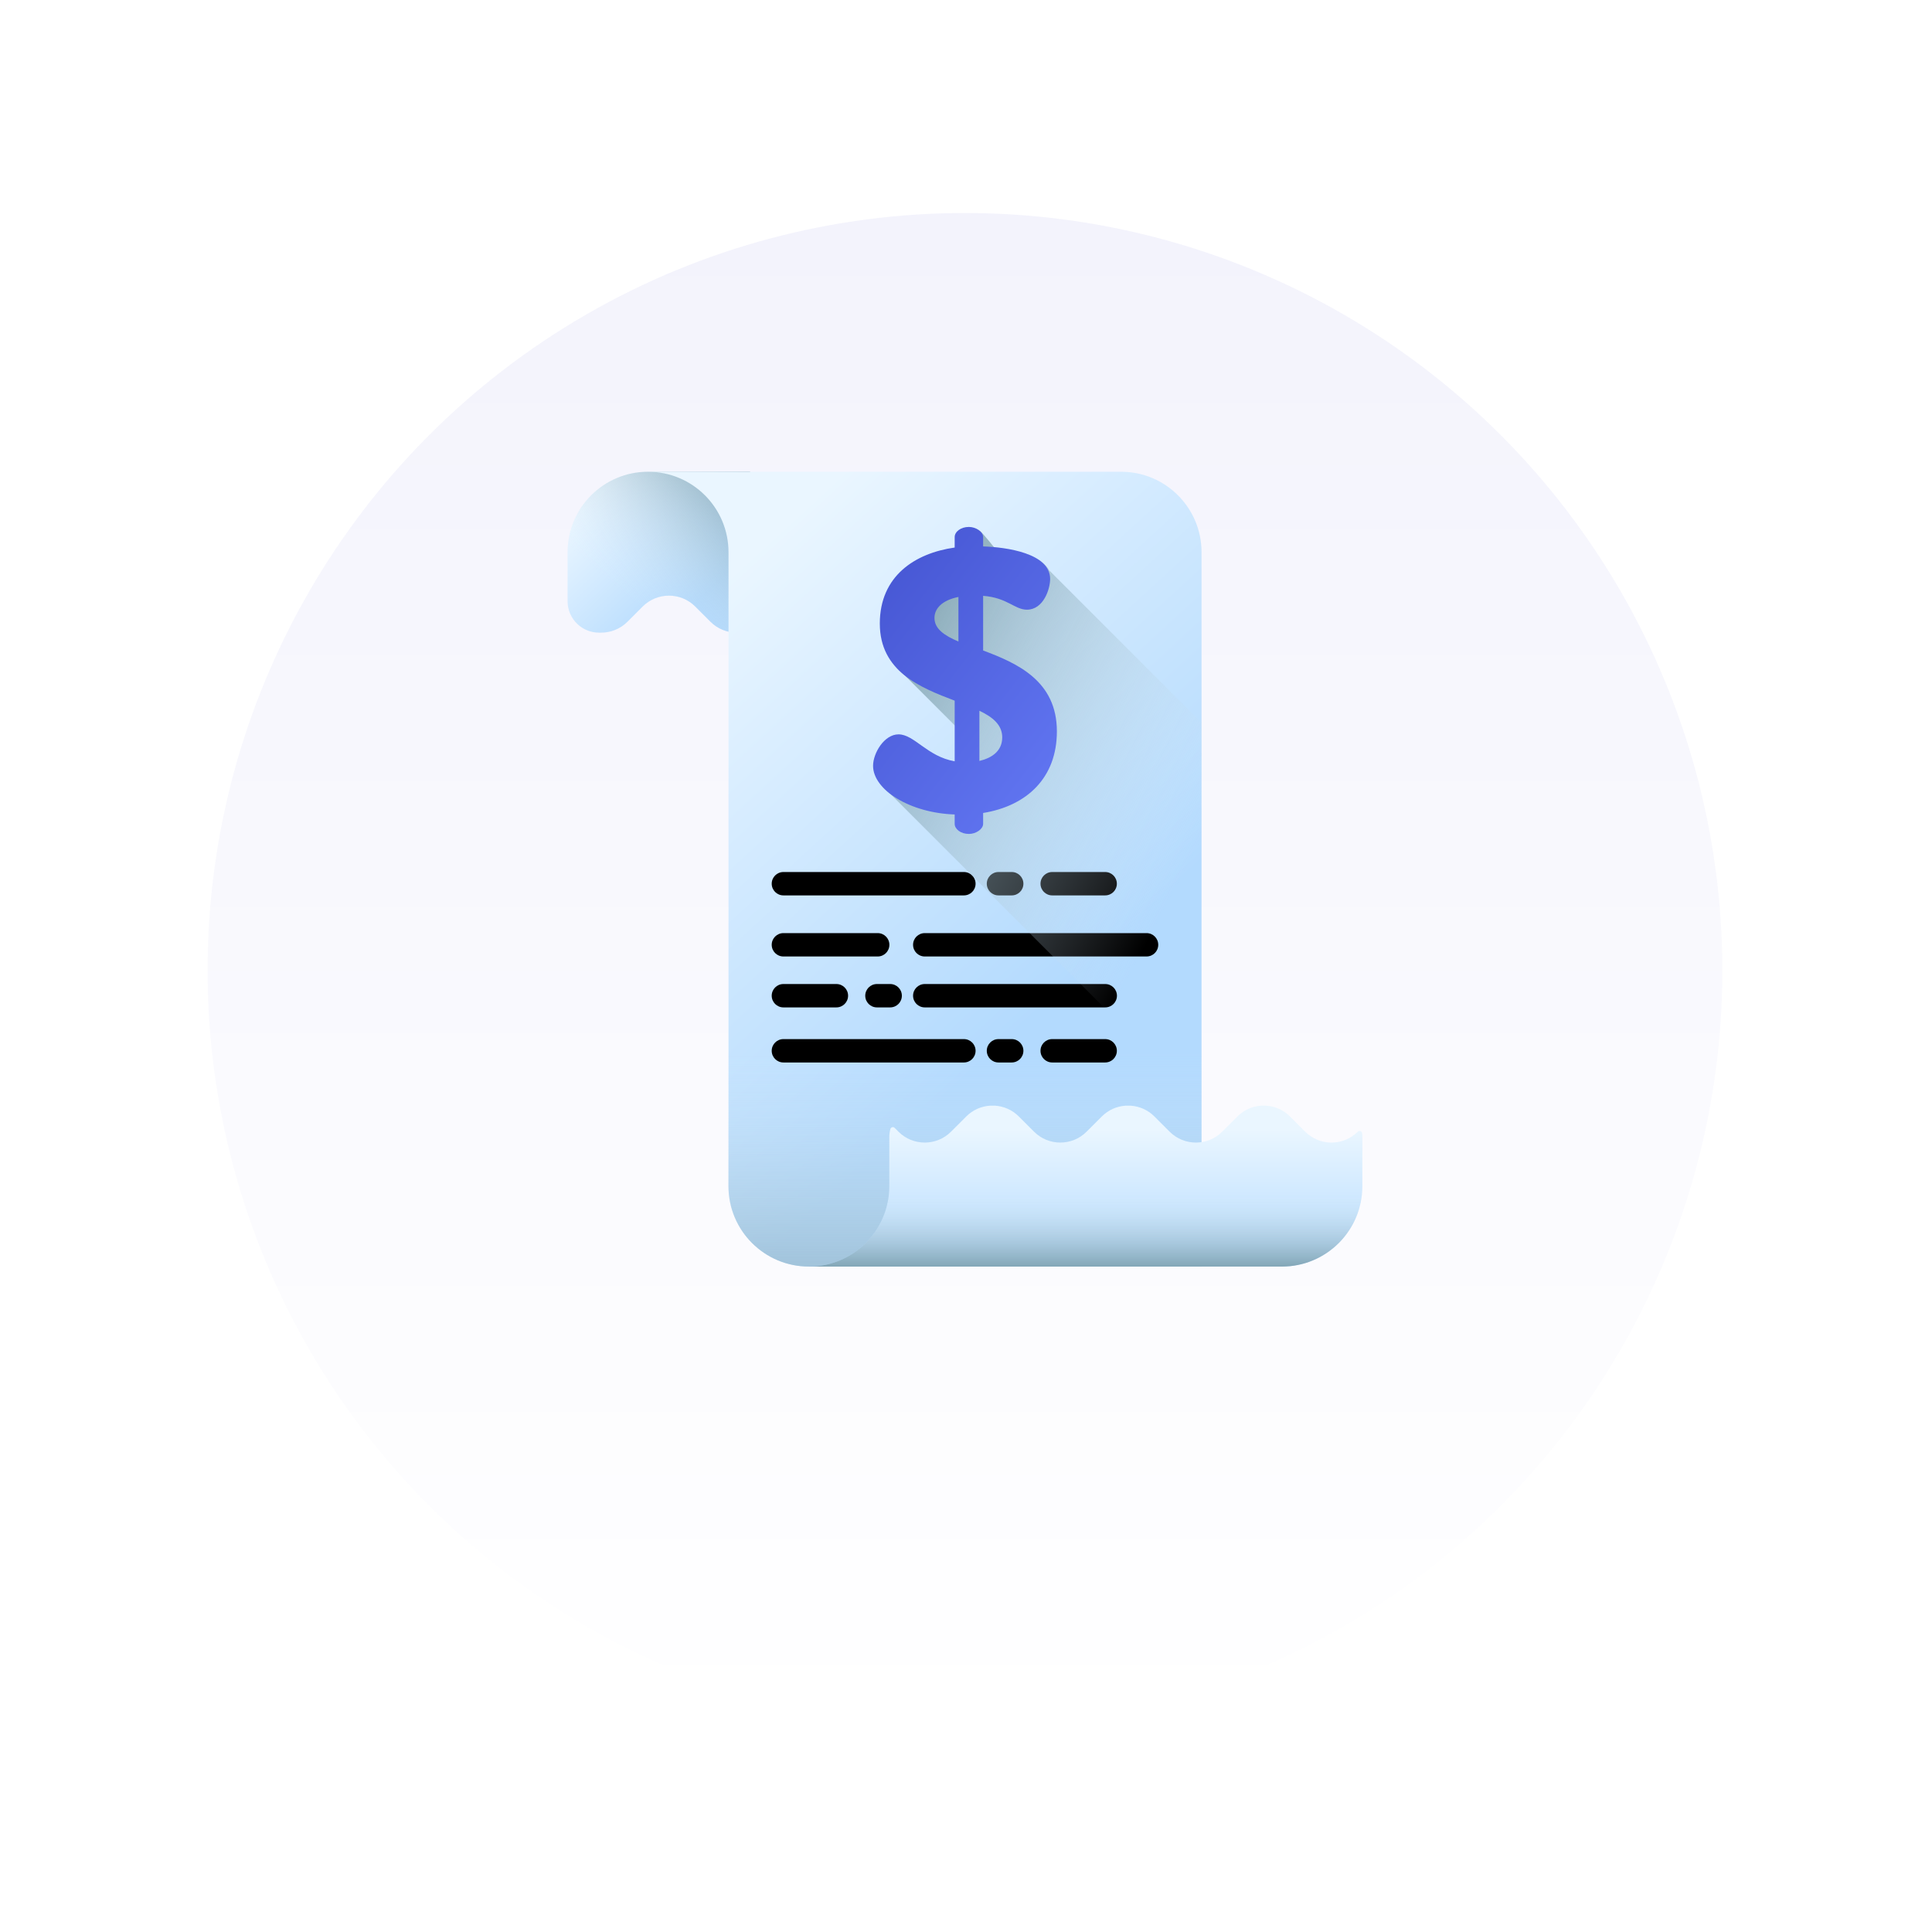 <svg width="121" height="121" viewBox="0 0 121 121" fill="none" xmlns="http://www.w3.org/2000/svg">
<g filter="url(#filter0_d_1633_95444)">
<circle cx="60.435" cy="54.435" r="47.435" fill="url(#paint0_linear_1633_95444)"/>
</g>
<path d="M46.976 29.546V39.622H46.143C45.547 39.622 44.952 39.394 44.497 38.94L43.543 37.986C42.634 37.077 41.161 37.077 40.251 37.986L39.298 38.94C38.843 39.394 38.248 39.622 37.651 39.622H37.517C36.996 39.622 36.524 39.421 36.172 39.092C36.171 39.091 36.17 39.089 36.168 39.088C35.785 38.728 35.547 38.218 35.547 37.652V34.584C35.547 31.802 37.803 29.546 40.585 29.546H46.976Z" fill="url(#paint1_linear_1633_95444)"/>
<path d="M46.976 29.546V39.622H46.143C45.547 39.622 44.952 39.394 44.497 38.94L43.543 37.986C42.634 37.077 41.161 37.077 40.251 37.986L39.298 38.94C38.843 39.394 38.248 39.622 37.651 39.622H37.517C36.993 39.622 36.52 39.419 36.168 39.088C35.785 38.728 35.547 38.218 35.547 37.652V34.584C35.547 31.802 37.803 29.546 40.585 29.546H46.976Z" fill="url(#paint2_linear_1633_95444)"/>
<path d="M75.252 79.323H50.663C47.881 79.323 45.626 77.068 45.626 74.285V34.584C45.626 31.802 43.37 29.546 40.588 29.546H70.214C72.996 29.546 75.252 31.802 75.252 34.584V79.323Z" fill="url(#paint3_linear_1633_95444)"/>
<path d="M45.619 59.121V74.287C45.619 77.069 47.875 79.324 50.657 79.324H75.245V59.121H45.619Z" fill="url(#paint4_linear_1633_95444)"/>
<path d="M85.324 71.218V74.287C85.324 77.069 83.068 79.324 80.286 79.324H50.66C53.442 79.324 55.697 77.069 55.697 74.286V71.218C55.697 71.043 55.721 70.873 55.764 70.71C55.796 70.591 55.945 70.551 56.032 70.639L56.27 70.877C57.179 71.786 58.653 71.786 59.562 70.877L60.516 69.923C60.928 69.511 61.456 69.286 61.995 69.249H62.33C62.868 69.287 63.396 69.511 63.807 69.923L64.762 70.877C65.67 71.786 67.144 71.786 68.053 70.877L69.007 69.923C69.419 69.511 69.947 69.286 70.486 69.249H70.821C71.36 69.287 71.888 69.511 72.299 69.923L73.253 70.877C74.162 71.786 75.636 71.786 76.544 70.877L77.499 69.923C77.911 69.511 78.439 69.286 78.978 69.249H79.312C79.851 69.287 80.379 69.511 80.79 69.923L81.745 70.877C82.653 71.786 84.127 71.786 85.036 70.877C85.129 70.784 85.291 70.836 85.308 70.967C85.318 71.049 85.324 71.133 85.324 71.218Z" fill="url(#paint5_linear_1633_95444)"/>
<path d="M85.324 71.218V74.287C85.324 77.069 83.068 79.324 80.286 79.324H50.66C53.442 79.324 55.697 77.069 55.697 74.286V71.218C55.697 71.043 55.721 70.873 55.764 70.71C55.796 70.591 55.945 70.551 56.032 70.639L56.27 70.877C57.179 71.786 58.653 71.786 59.562 70.877L60.516 69.923C60.928 69.511 61.456 69.286 61.995 69.249H62.33C62.868 69.287 63.396 69.511 63.807 69.923L64.762 70.877C65.67 71.786 67.144 71.786 68.053 70.877L69.007 69.923C69.419 69.511 69.947 69.286 70.486 69.249H70.821C71.36 69.287 71.888 69.511 72.299 69.923L73.253 70.877C74.162 71.786 75.636 71.786 76.544 70.877L77.499 69.923C77.911 69.511 78.439 69.286 78.978 69.249H79.312C79.851 69.287 80.379 69.511 80.79 69.923L81.745 70.877C82.653 71.786 84.127 71.786 85.036 70.877C85.129 70.784 85.291 70.836 85.308 70.967C85.318 71.049 85.324 71.133 85.324 71.218Z" fill="url(#paint6_linear_1633_95444)"/>
<path d="M60.368 54.614H49.064C48.66 54.614 48.332 54.942 48.332 55.346C48.332 55.751 48.66 56.078 49.064 56.078H60.368C60.773 56.078 61.1 55.751 61.1 55.346C61.1 54.942 60.773 54.614 60.368 54.614Z" fill="black"/>
<path d="M69.216 54.614H65.898C65.494 54.614 65.166 54.942 65.166 55.346C65.166 55.751 65.494 56.078 65.898 56.078H69.216C69.621 56.078 69.948 55.751 69.948 55.346C69.948 54.942 69.621 54.614 69.216 54.614Z" fill="black"/>
<path d="M63.363 54.614H62.534C62.13 54.614 61.802 54.942 61.802 55.346C61.802 55.751 62.13 56.078 62.534 56.078H63.363C63.768 56.078 64.095 55.751 64.095 55.346C64.095 54.942 63.768 54.614 63.363 54.614Z" fill="black"/>
<path d="M71.808 58.44H57.917C57.512 58.44 57.185 58.768 57.185 59.172C57.185 59.577 57.512 59.904 57.917 59.904H71.808C72.212 59.904 72.54 59.577 72.54 59.172C72.54 58.768 72.212 58.44 71.808 58.44Z" fill="black"/>
<path d="M69.221 61.629H57.917C57.512 61.629 57.185 61.957 57.185 62.361C57.185 62.765 57.512 63.093 57.917 63.093H69.221C69.625 63.093 69.953 62.765 69.953 62.361C69.953 61.957 69.625 61.629 69.221 61.629Z" fill="black"/>
<path d="M49.064 59.904H54.969C55.373 59.904 55.701 59.577 55.701 59.172C55.701 58.768 55.373 58.44 54.969 58.44H49.064C48.66 58.44 48.332 58.768 48.332 59.172C48.332 59.577 48.66 59.904 49.064 59.904Z" fill="black"/>
<path d="M49.064 63.093H52.383C52.787 63.093 53.115 62.765 53.115 62.361C53.115 61.957 52.787 61.629 52.383 61.629H49.064C48.66 61.629 48.332 61.957 48.332 62.361C48.332 62.765 48.66 63.093 49.064 63.093Z" fill="black"/>
<path d="M54.19 62.361C54.19 62.765 54.517 63.093 54.922 63.093H55.751C56.155 63.093 56.483 62.765 56.483 62.361C56.483 61.957 56.155 61.629 55.751 61.629H54.922C54.517 61.629 54.19 61.957 54.19 62.361Z" fill="black"/>
<path d="M60.368 65.078H49.064C48.66 65.078 48.332 65.406 48.332 65.81C48.332 66.214 48.66 66.542 49.064 66.542H60.368C60.773 66.542 61.1 66.214 61.1 65.81C61.1 65.406 60.773 65.078 60.368 65.078Z" fill="black"/>
<path d="M69.216 65.078H65.898C65.494 65.078 65.166 65.406 65.166 65.81C65.166 66.214 65.494 66.542 65.898 66.542H69.216C69.621 66.542 69.948 66.214 69.948 65.81C69.948 65.406 69.621 65.078 69.216 65.078Z" fill="black"/>
<path d="M63.363 65.078H62.534C62.13 65.078 61.802 65.406 61.802 65.81C61.802 66.214 62.13 66.542 62.534 66.542H63.363C63.768 66.542 64.095 66.214 64.095 65.81C64.095 65.406 63.768 65.078 63.363 65.078Z" fill="black"/>
<path d="M75.249 45.26L65.711 35.722C65.204 34.792 63.559 34.447 62.308 34.338C62.308 34.338 61.559 33.391 61.392 33.274C61.225 33.156 61.003 33.08 60.78 33.08C60.264 33.08 59.889 33.385 59.889 33.713V34.37C57.403 34.721 55.199 36.152 55.199 39.13C55.199 40.61 55.816 41.605 56.7 42.332L59.889 45.522V47.758C58.154 47.453 57.357 46.07 56.372 46.07C55.481 46.07 54.777 47.242 54.777 48.04C54.777 48.657 55.167 49.266 55.82 49.776L75.249 69.205V45.26Z" fill="url(#paint7_linear_1633_95444)"/>
<path d="M61.573 40.74V37.317C63.097 37.434 63.543 38.184 64.317 38.184C65.348 38.184 65.77 36.895 65.77 36.261C65.77 34.644 63.027 34.269 61.573 34.222V33.636C61.573 33.307 61.128 33.002 60.682 33.002C60.166 33.002 59.791 33.307 59.791 33.636V34.292C57.306 34.644 55.102 36.074 55.102 39.052C55.102 42.053 57.634 43.061 59.791 43.882V47.68C58.056 47.375 57.259 45.992 56.274 45.992C55.383 45.992 54.68 47.164 54.68 47.962C54.68 49.462 56.978 50.916 59.791 51.01V51.596C59.791 51.924 60.166 52.229 60.682 52.229C61.128 52.229 61.573 51.924 61.573 51.596V50.916C64.317 50.471 66.192 48.712 66.192 45.804C66.192 42.639 63.707 41.537 61.573 40.74ZM60.026 40.177C59.135 39.802 58.525 39.38 58.525 38.7C58.525 38.137 58.971 37.598 60.026 37.387V40.177ZM61.339 47.657V44.515C62.183 44.913 62.769 45.406 62.769 46.18C62.769 47.024 62.136 47.469 61.339 47.657Z" fill="url(#paint8_linear_1633_95444)"/>
<defs>
<filter id="filter0_d_1633_95444" x="0.319" y="0.659" width="120.231" height="120.231" filterUnits="userSpaceOnUse" color-interpolation-filters="sRGB">
<feFlood flood-opacity="0" result="BackgroundImageFix"/>
<feColorMatrix in="SourceAlpha" type="matrix" values="0 0 0 0 0 0 0 0 0 0 0 0 0 0 0 0 0 0 127 0" result="hardAlpha"/>
<feOffset dy="6.341"/>
<feGaussianBlur stdDeviation="6.341"/>
<feComposite in2="hardAlpha" operator="out"/>
<feColorMatrix type="matrix" values="0 0 0 0 0.004 0 0 0 0 0.09 0 0 0 0 0.443 0 0 0 0.1 0"/>
<feBlend mode="normal" in2="BackgroundImageFix" result="effect1_dropShadow_1633_95444"/>
<feBlend mode="normal" in="SourceGraphic" in2="effect1_dropShadow_1633_95444" result="shape"/>
</filter>
<linearGradient id="paint0_linear_1633_95444" x1="60.435" y1="7" x2="60.435" y2="101.869" gradientUnits="userSpaceOnUse">
<stop stop-color="#F3F3FC"/>
<stop offset="1" stop-color="white"/>
</linearGradient>
<linearGradient id="paint1_linear_1633_95444" x1="37.958" y1="30.537" x2="44.253" y2="37.125" gradientUnits="userSpaceOnUse">
<stop stop-color="#EAF6FF"/>
<stop offset="1" stop-color="#B3DAFE"/>
</linearGradient>
<linearGradient id="paint2_linear_1633_95444" x1="39.786" y1="37.843" x2="47.984" y2="28.474" gradientUnits="userSpaceOnUse">
<stop stop-color="#D8ECFE" stop-opacity="0"/>
<stop offset="1" stop-color="#678D98"/>
</linearGradient>
<linearGradient id="paint3_linear_1633_95444" x1="44.495" y1="37.042" x2="67.04" y2="61.636" gradientUnits="userSpaceOnUse">
<stop stop-color="#EAF6FF"/>
<stop offset="1" stop-color="#B3DAFE"/>
</linearGradient>
<linearGradient id="paint4_linear_1633_95444" x1="60.432" y1="65.875" x2="60.432" y2="88.569" gradientUnits="userSpaceOnUse">
<stop stop-color="#D8ECFE" stop-opacity="0"/>
<stop offset="1" stop-color="#678D98"/>
</linearGradient>
<linearGradient id="paint5_linear_1633_95444" x1="67.992" y1="70.706" x2="67.992" y2="79.501" gradientUnits="userSpaceOnUse">
<stop stop-color="#EAF6FF"/>
<stop offset="1" stop-color="#B3DAFE"/>
</linearGradient>
<linearGradient id="paint6_linear_1633_95444" x1="67.992" y1="74.737" x2="67.992" y2="80.206" gradientUnits="userSpaceOnUse">
<stop stop-color="#D8ECFE" stop-opacity="0"/>
<stop offset="1" stop-color="#678D98"/>
</linearGradient>
<linearGradient id="paint7_linear_1633_95444" x1="74.328" y1="54.344" x2="50.709" y2="41.851" gradientUnits="userSpaceOnUse">
<stop stop-color="#D8ECFE" stop-opacity="0"/>
<stop offset="1" stop-color="#678D98"/>
</linearGradient>
<linearGradient id="paint8_linear_1633_95444" x1="52.309" y1="32.041" x2="71.012" y2="46.533" gradientUnits="userSpaceOnUse">
<stop stop-color="#404FCC"/>
<stop offset="1" stop-color="#6479F5"/>
</linearGradient>
</defs>
</svg>
